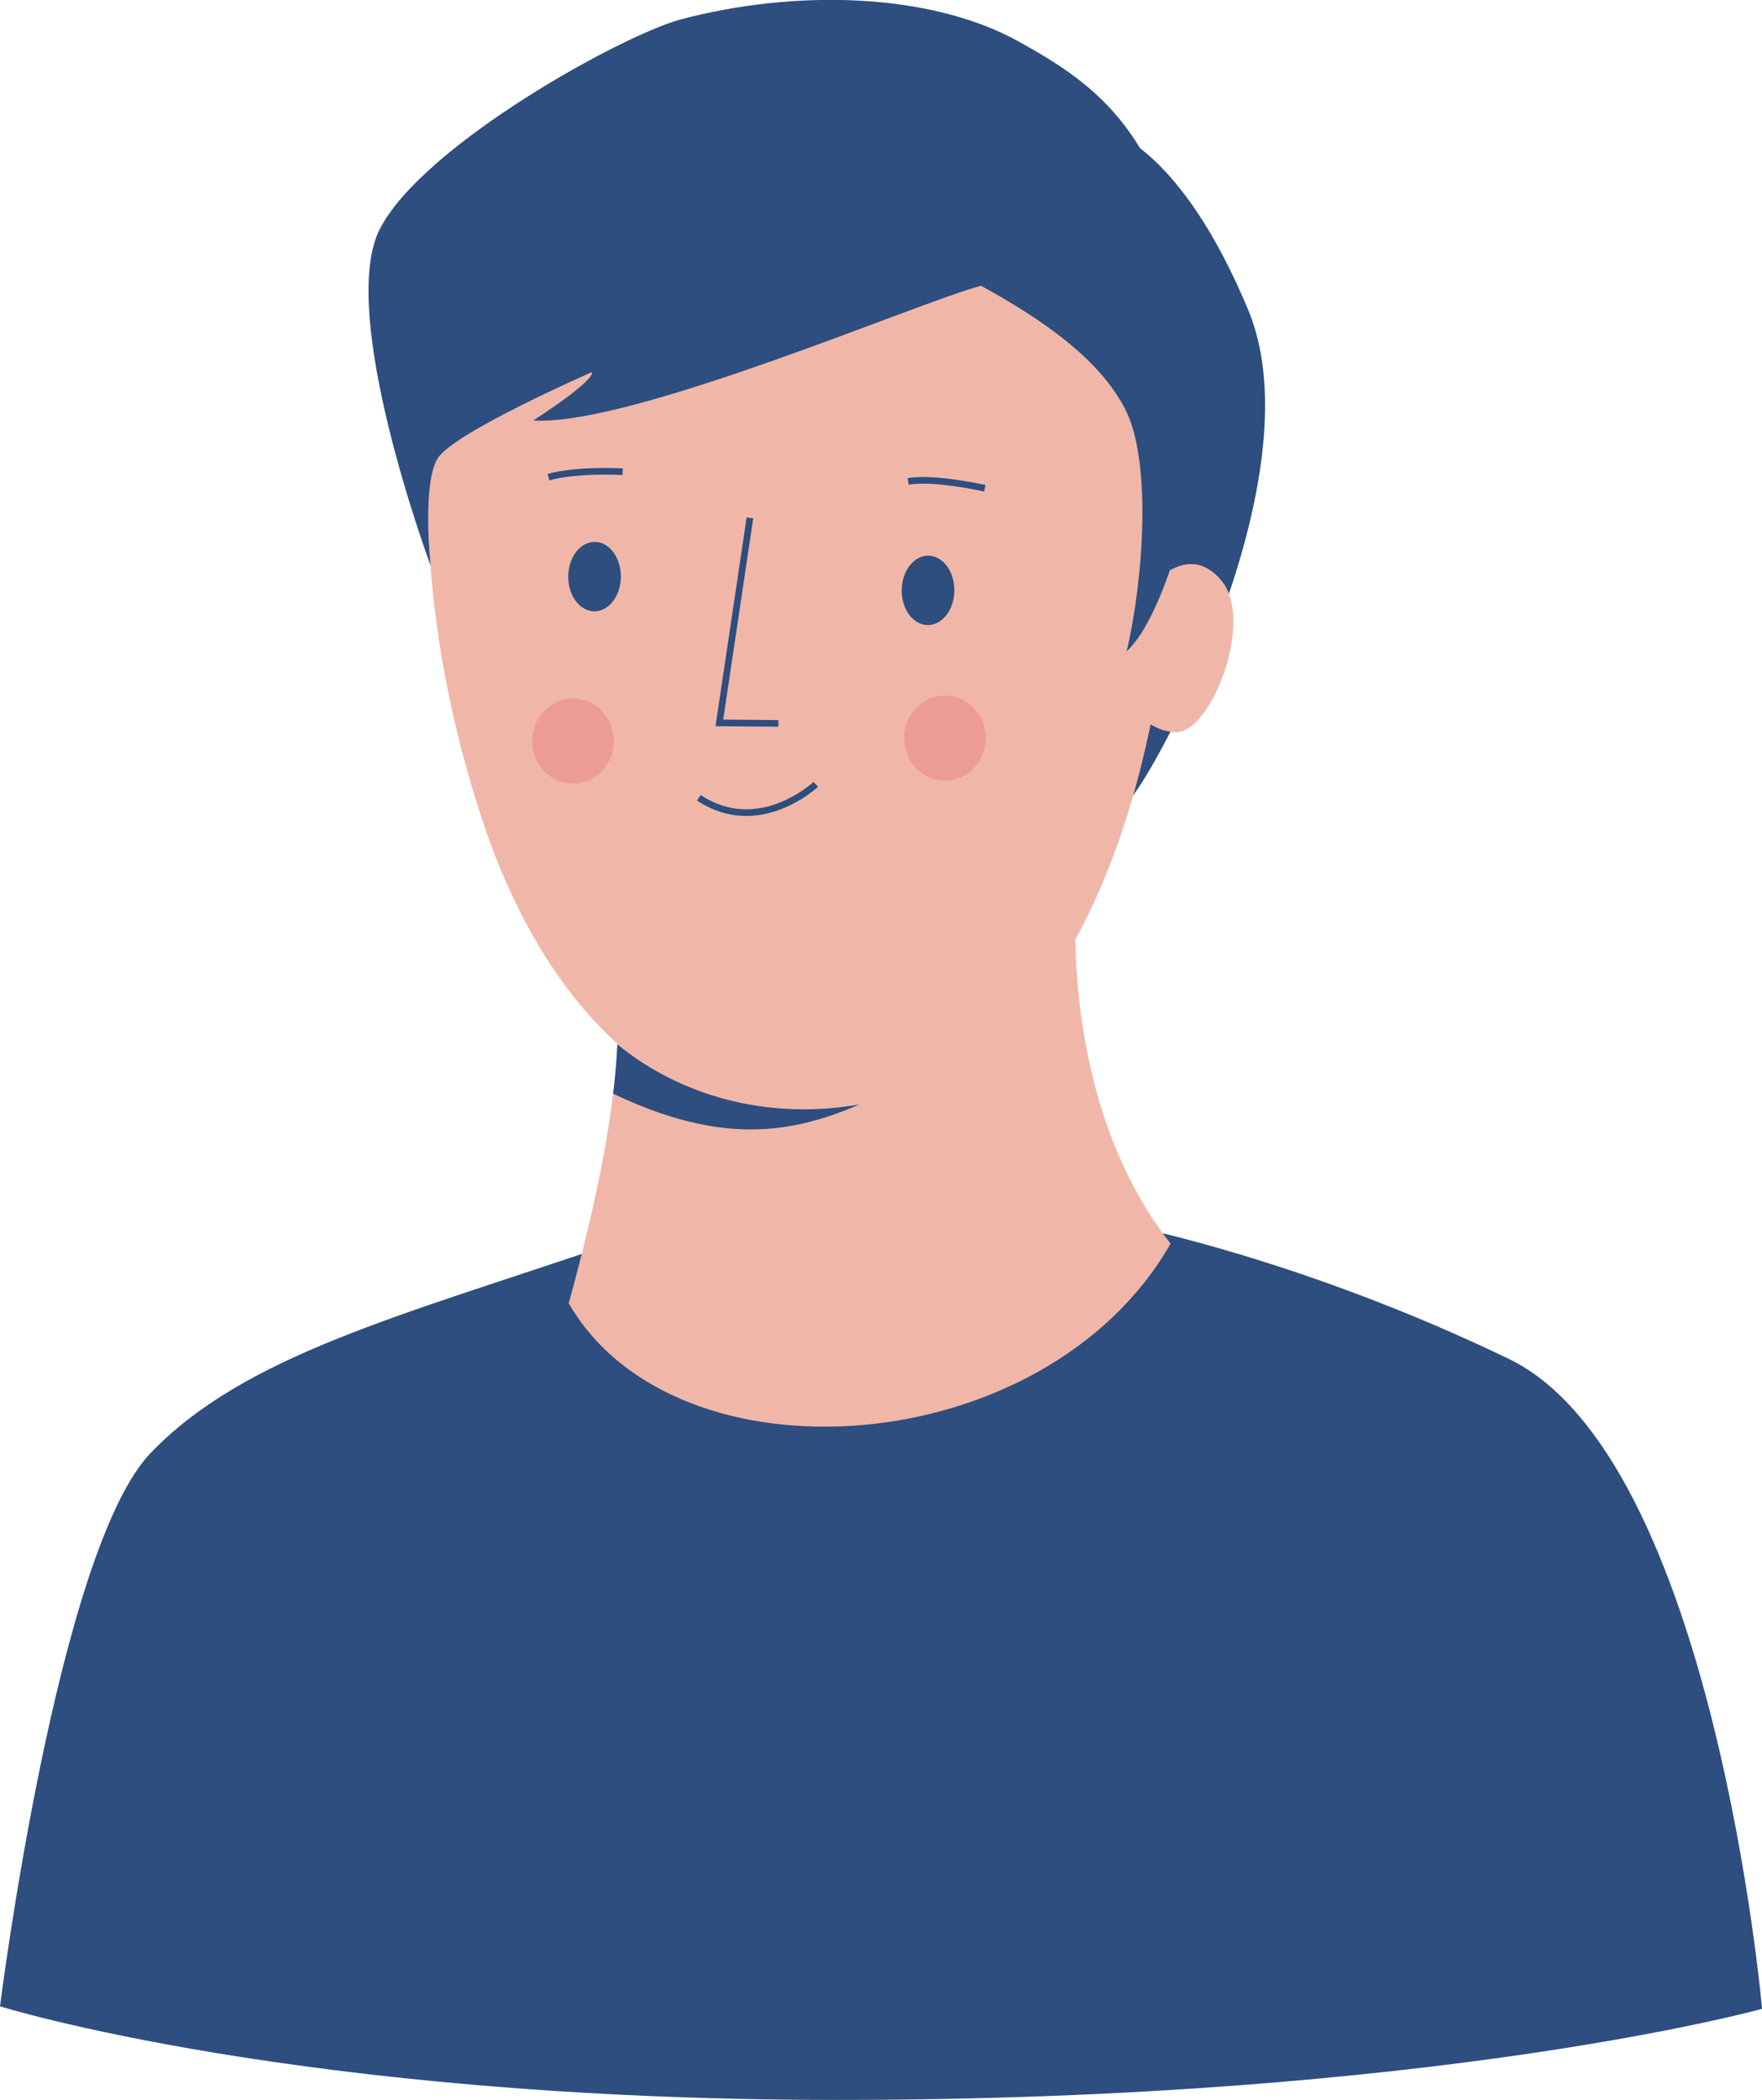 <?xml version="1.0" encoding="utf-8"?>
<!-- Generator: Adobe Illustrator 28.1.0, SVG Export Plug-In . SVG Version: 6.00 Build 0)  -->
<svg version="1.1" id="Layer_1" xmlns="http://www.w3.org/2000/svg" xmlns:xlink="http://www.w3.org/1999/xlink" x="0px" y="0px"
	 viewBox="0 0 265.17 315.86" style="enable-background:new 0 0 265.17 315.86;" xml:space="preserve">
<style type="text/css">
	.st0{fill:#2D4E7F;}
	.st1{fill:#F0B7A8;}
	.st2{fill:none;stroke:#2D4E7F;stroke-miterlimit:10;}
	.st3{opacity:0.4;fill:#E87374;}
</style>
<path class="st0" d="M170.35,184.45c0,0-36.46,12.77-78.91,2.85c-31.46,10.7-54.69,16.62-68.75,31.23C8.63,233.13,0,301.78,0,301.78
	s44.95,14.08,126.03,14.08c89.86,0,139.15-13.7,139.15-13.7s-7.26-82.88-38.13-97.77S170.35,184.45,170.35,184.45z"/>
<path class="st0" d="M166.36,19.47c0,0,11.06,2.08,21.5,27.18s-14.58,71.19-18.61,74.5s4.68-43.39,4.68-43.39L166.36,19.47z"/>
<path class="st1" d="M162.03,134.1c0,0-3.06,31.1,14.14,52.96c-18.93,33.04-74.64,36.74-90.58,8.96c8.5-30.78,8.65-46.3,5.55-56.15
	C88.03,130.02,162.03,134.1,162.03,134.1z"/>
<path class="st1" d="M175.43,63.49c4.38,32.5-6.7,93.87-42.17,102.83s-53.15-20.99-60.2-41.57C61.54,91.07,62.35,58.27,70.3,41.31
	C81.46,17.51,175.9,8.25,175.43,63.49z"/>
<path class="st1" d="M169.25,104.25c0,0,2.32,5.69,7.67,5.88s11.82-16.66,7.01-22.66c-4.8-6.01-10.17,0.18-10.17,0.18"/>
<g>
	<polyline class="st2" points="112.86,77.9 108.26,108.73 117.14,108.81 	"/>
	
		<ellipse transform="matrix(8.576292e-03 -1 1 8.576292e-03 49.664 227.698)" class="st0" cx="139.66" cy="88.8" rx="5.22" ry="3.96"/>
	
		<ellipse transform="matrix(8.576292e-03 -1 1 8.576292e-03 1.968 175.456)" class="st0" cx="89.47" cy="86.74" rx="5.22" ry="3.96"/>
	<path class="st2" d="M122.77,117.98c0,0-8.54,8.03-17.59,2.02"/>
	
		<ellipse transform="matrix(8.576292e-03 -1 1 8.576292e-03 29.958 252.268)" class="st3" cx="142.2" cy="111.03" rx="6.41" ry="6.14"/>
	
		<ellipse transform="matrix(8.576292e-03 -1 1 8.576292e-03 -25.98 196.73)" class="st3" cx="86.22" cy="111.47" rx="6.41" ry="6.14"/>
	<path class="st2" d="M148.21,73.44c0,0-7.68-1.73-11.54-1.02"/>
	<path class="st2" d="M93.71,70.95c0,0-6.89-0.39-11.16,0.82"/>
</g>
<path class="st0" d="M129.34,166.13c-15.82,2.72-28.62-2.59-36.43-9.05c-0.1,2.28-0.31,4.75-0.64,7.42
	C108.5,172.24,119,170.58,129.34,166.13z"/>
<path class="st0" d="M179.95,71.98c0,0-4.33,20.46-10.4,26c2.64-11.23,3.68-28.58-0.1-36.2c-3.77-7.61-12.4-13.65-21.8-18.79
	c-8.94,2.26-52.72,21.22-67.39,20.25c9.93-6.47,8.8-7.26,8.8-7.26s-20.79,9.08-23.19,12.96c-2.39,3.88-1.06,16.15-1.06,16.15
	s-14.16-38.04-7.63-50.68s36.5-29.16,45.31-31.5c16.87-4.48,37.39-4.16,50.91,3.39S181.73,23.39,179.95,71.98z"/>
</svg>
